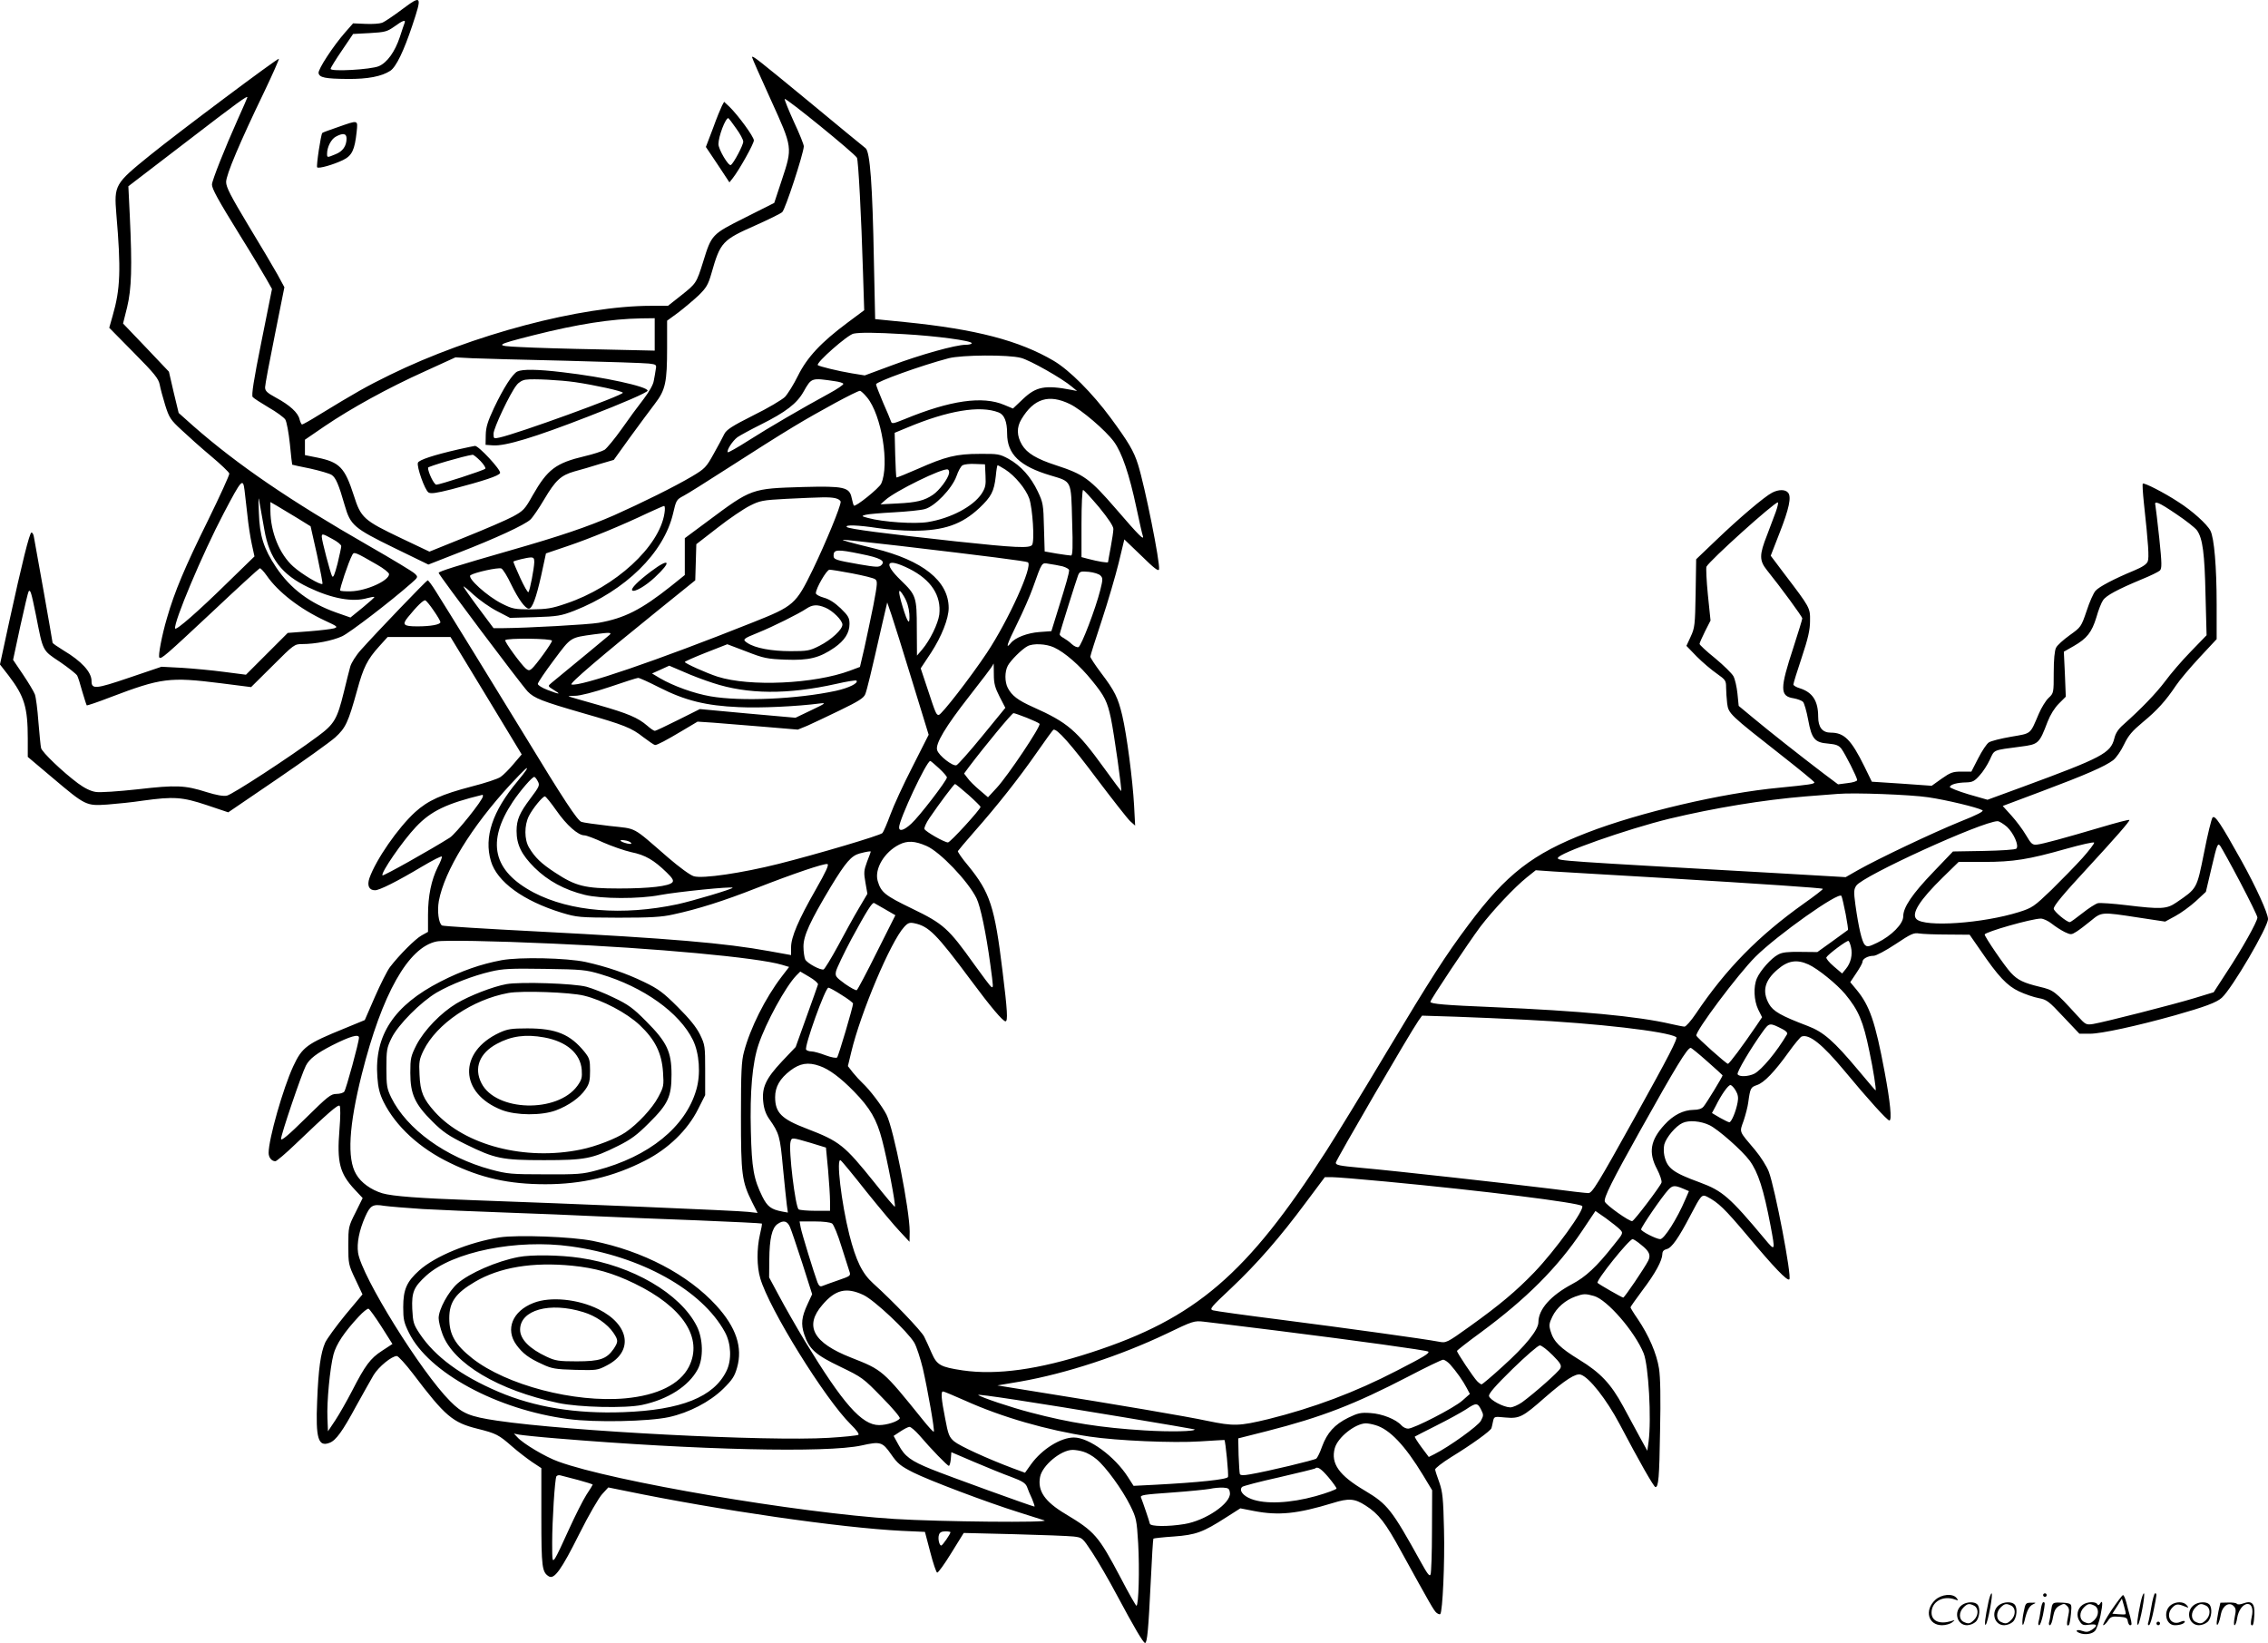 <?xml version="1.0" encoding="UTF-8"?>
<svg xmlns="http://www.w3.org/2000/svg" version="1.0" viewBox="0 0 1280.672 927.678" preserveAspectRatio="xMidYMid meet">
  <g transform="translate(-0.312,927.678) scale(0.1,-0.1)" fill="#000000" stroke="none">
    <path d="M2275 9225 c-49 -37 -101 -72 -115 -77 -14 -5 -56 -8 -94 -6 l-69 3 -44 -50 c-67 -76 -155 -210 -151 -231 5 -25 36 -32 164 -33 113 -1 192 14 241 46 33 22 76 111 124 255 57 170 54 175 -56 93z m13 -77 c-3 -7 -15 -43 -27 -80 -28 -84 -72 -145 -119 -165 -45 -19 -272 -32 -272 -15 0 6 29 53 64 104 l63 93 94 5 c86 5 98 8 139 37 48 35 65 40 58 21z M4250 8953 c0 -4 47 -111 105 -238 125 -275 124 -269 62 -457 l-42 -127 -165 -83 c-188 -94 -189 -96 -236 -248 -38 -122 -40 -124 -123 -190 l-76 -60 -95 0 c-398 0 -1011 -163 -1475 -390 -131 -64 -196 -101 -404 -228 -46 -29 -88 -52 -92 -52 -4 0 -10 13 -14 28 -8 38 -55 81 -133 123 -51 28 -62 38 -62 59 0 14 25 147 55 295 l54 270 -39 72 c-22 39 -96 165 -165 278 -99 165 -125 215 -125 244 0 41 77 223 215 509 48 100 85 185 83 187 -5 6 -574 -420 -728 -545 -199 -161 -203 -168 -190 -331 27 -314 23 -425 -21 -576 l-19 -67 139 -141 c118 -119 139 -146 146 -180 4 -22 18 -74 31 -116 22 -70 30 -83 92 -140 37 -35 112 -102 167 -148 55 -46 101 -90 103 -98 2 -7 -53 -127 -121 -266 -129 -261 -188 -400 -231 -550 -29 -98 -51 -215 -43 -223 10 -11 35 11 297 256 143 135 265 246 270 248 4 2 22 -17 39 -41 64 -93 188 -189 330 -255 69 -32 74 -35 51 -43 -14 -4 -78 -12 -143 -17 l-119 -9 -118 -118 -118 -118 -124 16 c-67 9 -175 19 -238 23 l-115 6 -183 -62 c-191 -65 -212 -66 -212 -18 0 50 -57 112 -158 172 -34 21 -62 40 -62 44 0 7 -96 550 -106 600 -2 12 -8 22 -13 22 -11 0 -54 -175 -125 -500 l-53 -245 49 -63 c89 -117 108 -179 108 -357 l0 -102 141 -119 c186 -157 189 -158 309 -150 52 4 142 13 200 22 174 24 222 21 360 -25 l122 -41 276 188 c151 103 299 209 328 235 59 54 73 83 124 267 35 128 57 173 125 248 l47 52 177 0 178 0 201 -331 201 -332 -46 -54 c-25 -30 -58 -63 -73 -73 -15 -11 -88 -35 -163 -54 -172 -45 -247 -79 -320 -145 -97 -89 -221 -268 -258 -373 -14 -42 -2 -68 32 -68 25 0 125 50 264 133 61 36 111 62 113 57 2 -5 -8 -31 -23 -59 -36 -73 -55 -162 -55 -271 l0 -95 -36 -20 c-35 -19 -126 -110 -179 -179 -15 -20 -53 -95 -85 -168 l-57 -131 -114 -47 c-214 -87 -239 -105 -290 -214 -57 -123 -139 -410 -139 -489 0 -26 17 -47 38 -47 7 0 59 44 115 98 182 174 239 224 248 215 5 -5 5 -62 -1 -134 -15 -186 1 -248 87 -340 l44 -47 -40 -81 c-40 -79 -41 -83 -41 -187 0 -103 1 -109 40 -191 l40 -85 -97 -116 c-53 -65 -104 -135 -114 -157 -25 -58 -38 -147 -45 -330 -9 -210 6 -260 70 -235 36 13 74 66 150 207 39 70 83 149 99 176 29 47 102 107 131 107 8 0 50 -46 92 -101 181 -239 223 -275 365 -310 104 -26 119 -34 193 -99 33 -29 84 -68 113 -88 l53 -35 0 -276 c0 -285 4 -311 42 -335 31 -19 71 37 172 239 53 106 111 206 130 226 l34 37 94 -19 c532 -110 1219 -209 1562 -226 l132 -6 30 -114 c16 -63 34 -115 39 -116 6 -1 42 49 80 111 l70 113 285 -7 c157 -4 308 -10 335 -13 50 -6 50 -6 106 -91 31 -47 94 -155 139 -240 99 -185 149 -270 159 -270 12 0 19 76 32 345 6 132 13 242 15 244 2 2 54 8 115 12 125 9 165 24 296 108 l80 51 77 -15 c140 -27 245 -16 445 45 90 28 123 26 185 -14 74 -47 112 -96 201 -259 166 -301 185 -335 200 -347 9 -7 18 -10 21 -7 13 13 26 291 21 477 -4 176 -8 213 -26 265 -12 33 -23 66 -24 74 -1 7 39 38 90 70 116 71 223 148 228 164 2 6 6 24 9 39 6 27 7 27 69 21 80 -7 97 1 224 113 115 100 174 138 202 129 48 -15 146 -140 220 -280 110 -209 193 -355 202 -355 17 0 22 52 26 315 4 186 2 305 -6 355 -13 83 -57 186 -120 279 -23 33 -41 63 -41 66 0 3 31 47 69 98 72 95 110 166 111 203 0 15 8 24 25 28 28 7 66 61 134 191 59 113 64 119 93 105 64 -33 100 -68 228 -220 150 -179 225 -258 237 -247 15 15 -81 516 -116 608 -12 31 -46 85 -78 123 -93 110 -88 97 -64 165 11 33 23 79 26 103 11 81 14 86 49 98 40 13 99 74 180 187 32 45 65 84 72 87 43 16 117 -43 241 -192 135 -163 243 -282 255 -282 15 0 5 105 -27 275 -53 283 -84 373 -159 464 l-35 42 34 51 c19 28 35 56 35 64 0 17 31 34 63 34 14 0 68 29 124 66 87 58 102 65 133 60 19 -3 91 -6 160 -6 l125 -1 59 -85 c103 -151 152 -203 220 -235 34 -16 84 -33 111 -38 45 -8 57 -17 139 -105 l91 -96 60 0 c63 0 262 43 480 104 169 48 234 72 264 99 59 54 261 399 261 445 -1 34 -68 181 -149 327 -120 215 -150 260 -164 246 -6 -6 -28 -95 -48 -198 -42 -208 -38 -201 -158 -283 -53 -36 -85 -38 -282 -14 -75 9 -147 14 -160 11 -14 -4 -53 -29 -88 -57 -34 -27 -66 -50 -70 -50 -18 0 -91 61 -91 76 0 17 54 82 192 231 154 167 240 265 235 270 -3 3 -75 -16 -159 -41 -217 -64 -328 -94 -362 -98 -26 -3 -33 3 -63 54 -18 31 -55 80 -82 110 l-49 54 221 83 c248 93 355 140 402 175 18 14 45 53 62 89 25 52 46 76 107 127 80 66 128 119 187 207 20 30 80 101 133 158 l96 103 0 197 c0 212 -14 374 -35 415 -19 37 -103 113 -182 163 -81 53 -193 110 -200 103 -3 -2 0 -51 6 -108 26 -238 30 -309 22 -331 -6 -16 -30 -32 -78 -52 -111 -46 -197 -91 -217 -114 -11 -12 -34 -63 -50 -113 -31 -91 -32 -92 -96 -138 -36 -26 -71 -57 -77 -71 -8 -15 -13 -68 -13 -140 0 -114 0 -116 -29 -143 -16 -15 -41 -56 -55 -89 -51 -119 -40 -110 -156 -130 -58 -10 -114 -24 -126 -32 -12 -7 -39 -48 -60 -89 l-39 -76 -56 0 c-49 0 -62 -5 -112 -40 l-56 -40 -169 12 -169 11 -42 86 c-75 152 -114 191 -190 191 -47 0 -71 30 -71 90 0 88 -31 137 -102 160 -21 6 -38 16 -38 22 0 6 21 75 47 152 36 108 47 156 47 207 1 74 1 74 -146 267 l-76 101 49 126 c55 140 69 206 49 230 -16 19 -53 19 -90 0 -43 -22 -189 -146 -317 -269 l-112 -107 -3 -192 c-3 -179 -5 -196 -28 -245 l-24 -52 59 -61 c33 -33 84 -76 113 -96 48 -34 52 -39 52 -77 0 -23 3 -63 6 -91 8 -58 11 -61 313 -298 97 -76 177 -142 179 -147 4 -10 -28 -14 -198 -31 -322 -30 -791 -140 -1085 -254 -308 -119 -456 -234 -669 -519 -131 -175 -212 -302 -466 -725 -130 -218 -282 -466 -337 -552 -448 -698 -738 -947 -1329 -1139 -294 -96 -532 -129 -725 -101 -126 19 -145 30 -175 98 -14 32 -32 73 -42 92 -16 33 -178 202 -288 301 -62 56 -97 127 -135 276 -45 180 -75 435 -49 419 6 -3 71 -82 145 -176 75 -93 160 -195 190 -226 l54 -58 1 57 c0 123 -90 579 -131 661 -25 49 -95 141 -134 177 -15 14 -40 41 -56 61 l-28 36 19 79 c53 223 223 625 299 707 21 23 31 26 56 21 83 -17 125 -59 322 -324 109 -147 179 -230 194 -230 14 0 11 60 -17 285 -44 362 -70 442 -194 594 -34 40 -59 77 -58 82 2 4 44 54 94 111 128 145 252 302 352 446 47 68 89 125 93 128 18 11 101 -83 249 -281 87 -115 170 -221 185 -235 l28 -25 -6 115 c-8 143 -41 398 -67 508 -24 100 -42 137 -120 240 -33 44 -60 85 -60 91 0 6 29 98 64 203 35 106 78 253 96 326 l32 133 97 -93 c71 -70 96 -89 99 -76 7 36 -80 470 -119 593 -24 76 -54 126 -154 262 -105 142 -232 269 -321 322 -195 115 -441 179 -839 219 l-170 17 -7 325 c-8 437 -22 620 -47 640 -11 8 -153 125 -316 260 -300 247 -325 267 -325 253z m-2850 -226 c0 -2 -25 -59 -56 -128 -69 -154 -144 -342 -144 -364 0 -24 32 -83 160 -290 65 -104 131 -215 148 -245 l31 -55 -60 -299 c-43 -213 -57 -302 -49 -311 6 -7 46 -33 90 -59 44 -25 86 -56 94 -68 8 -13 19 -73 26 -138 6 -63 12 -115 13 -117 1 -1 47 -11 102 -22 54 -12 109 -28 121 -36 23 -15 40 -54 74 -173 32 -111 52 -128 277 -238 l195 -95 171 67 c209 81 373 157 405 187 13 12 48 63 78 114 64 108 94 136 171 158 32 8 95 27 140 41 l82 24 92 128 c51 70 114 155 140 189 60 78 69 121 69 317 l0 152 63 46 c34 26 85 69 114 96 44 43 55 61 73 124 51 179 61 189 253 274 71 32 137 64 147 73 17 14 119 326 122 371 1 8 -24 71 -56 139 -31 68 -54 126 -52 129 8 7 393 -306 408 -332 8 -14 25 -338 34 -641 l7 -220 -94 -70 c-149 -111 -228 -195 -280 -300 -24 -49 -58 -103 -74 -120 -17 -16 -97 -64 -179 -104 -119 -60 -150 -80 -163 -105 -8 -17 -35 -68 -60 -112 -42 -76 -50 -84 -122 -127 -98 -58 -282 -149 -441 -220 -149 -65 -302 -117 -585 -198 -303 -87 -405 -119 -405 -127 0 -11 466 -631 503 -670 37 -38 80 -55 312 -122 234 -67 274 -83 341 -136 32 -24 61 -44 66 -44 13 0 62 26 156 82 l84 50 91 -6 c51 -4 178 -14 284 -23 l191 -16 54 22 c29 13 112 52 184 87 105 51 134 69 143 91 10 26 31 111 96 398 l28 120 24 -70 c13 -38 66 -207 117 -374 l93 -303 -92 -182 c-51 -99 -107 -221 -125 -271 -18 -49 -38 -95 -44 -102 -13 -14 -368 -119 -586 -174 -207 -52 -430 -85 -479 -70 -21 6 -82 51 -146 106 -208 180 -171 160 -330 178 -78 9 -149 19 -159 23 -23 9 -98 122 -321 489 -183 299 -419 683 -501 813 -21 34 -42 62 -46 62 -6 0 -284 -289 -376 -392 -29 -32 -55 -74 -61 -95 -6 -21 -22 -85 -36 -143 -38 -155 -54 -182 -149 -252 -152 -113 -481 -328 -512 -334 -20 -4 -59 3 -114 20 -122 39 -172 41 -389 16 -110 -12 -213 -19 -237 -15 -28 4 -63 21 -101 49 -87 65 -202 175 -208 199 -3 12 -9 79 -15 148 -5 70 -14 139 -20 155 -6 16 -36 66 -67 112 l-56 83 41 191 c23 105 44 193 47 196 10 11 15 -7 41 -134 41 -208 35 -198 136 -265 48 -33 91 -67 97 -77 5 -9 18 -50 29 -91 12 -40 23 -75 25 -77 2 -2 62 18 134 46 287 109 334 115 621 79 l173 -22 122 121 c120 120 123 122 167 122 73 0 171 19 225 44 43 20 272 195 390 299 40 35 40 36 20 55 -11 11 -127 81 -258 156 -448 257 -741 457 -992 677 l-83 74 -28 116 -27 117 -129 136 -130 136 23 92 c25 104 29 225 15 518 l-8 165 329 252 c294 226 343 261 343 250z m2300 -1338 l0 -92 -312 7 c-172 3 -371 9 -443 13 -154 7 -150 11 71 67 250 63 437 92 607 95 l77 1 0 -91z m1409 1 c179 -10 381 -37 381 -51 0 -5 -15 -9 -34 -9 -56 0 -257 -56 -419 -117 l-151 -56 -74 12 c-78 13 -183 39 -191 46 -12 13 169 172 202 178 38 7 117 7 286 -3z m659 -134 c51 -13 233 -116 288 -163 l29 -24 -30 6 c-151 29 -201 19 -275 -51 l-57 -54 -48 20 c-123 53 -307 26 -564 -80 -65 -26 -72 -28 -77 -12 -3 9 -23 58 -45 107 -21 50 -39 95 -39 102 0 14 254 106 410 147 74 19 337 21 408 2z m-2573 -16 c237 -6 449 -13 473 -16 41 -5 43 -7 38 -32 -2 -15 -7 -44 -11 -64 -3 -23 -26 -63 -58 -105 -29 -37 -85 -113 -124 -169 -39 -55 -83 -108 -96 -117 -13 -8 -64 -25 -112 -36 -164 -39 -210 -74 -294 -221 -44 -79 -53 -88 -112 -120 -35 -19 -156 -71 -268 -116 l-203 -82 -160 76 c-212 101 -227 115 -267 241 -51 158 -80 188 -206 214 l-70 14 0 43 0 44 111 76 c149 101 357 216 566 310 l173 79 95 -5 c52 -2 289 -9 525 -14z m1525 -116 c22 -3 42 -9 45 -14 3 -5 -34 -30 -82 -56 -149 -81 -338 -191 -454 -265 -61 -39 -113 -68 -116 -66 -9 10 27 65 54 85 16 11 75 43 133 72 140 70 203 118 241 186 45 79 43 78 179 58z m179 -91 c82 -99 128 -380 80 -487 -12 -26 -145 -133 -154 -124 -3 2 -8 22 -13 44 -12 60 -44 67 -272 61 -295 -9 -291 -7 -542 -194 l-128 -95 0 -104 0 -104 -77 -62 c-170 -135 -264 -182 -410 -208 -58 -10 -402 -29 -536 -30 l-57 0 -85 114 c-47 63 -85 118 -85 121 0 4 26 -17 58 -47 32 -29 91 -71 132 -92 l73 -38 141 4 c128 4 148 8 221 36 290 114 507 327 559 550 17 74 19 78 59 99 18 9 133 81 257 161 124 80 288 184 365 230 142 86 357 202 374 202 5 0 23 -16 40 -37z m1146 -38 c64 -31 201 -148 248 -212 45 -61 87 -184 127 -373 17 -80 33 -151 36 -158 10 -31 -22 1 -151 151 -149 172 -181 195 -340 247 -108 35 -163 68 -191 115 -30 51 -31 99 -3 145 70 117 155 143 274 85z m-403 -47 c32 -12 48 -52 48 -119 0 -117 71 -185 246 -237 120 -36 115 -25 121 -255 5 -150 3 -197 -6 -197 -7 0 -43 5 -81 11 l-68 12 -4 136 c-3 128 -5 140 -35 203 -39 82 -95 145 -165 184 -50 27 -60 29 -163 28 -132 0 -192 -15 -350 -85 -64 -28 -118 -50 -120 -48 -2 2 -5 60 -7 128 l-3 124 70 29 c231 97 412 127 517 86z m-74 -357 c3 -54 -1 -69 -22 -102 -48 -72 -174 -139 -304 -160 -74 -12 -254 0 -337 23 -38 10 -39 11 -14 18 14 4 86 10 160 14 73 4 152 12 173 18 57 14 155 116 180 186 10 29 25 57 35 62 9 5 41 9 71 7 l55 -2 3 -64z m111 35 c55 -35 117 -110 136 -164 19 -56 31 -240 16 -262 -13 -20 -95 -16 -431 20 -401 44 -604 70 -615 81 -14 14 65 11 175 -6 52 -8 142 -15 200 -15 172 0 274 35 374 129 67 64 82 92 92 179 3 34 8 62 10 62 3 0 22 -11 43 -24z m-317 -22 c-5 -30 -55 -97 -91 -121 -48 -33 -94 -44 -201 -49 l-95 -5 27 24 c54 50 325 183 353 173 6 -2 9 -12 7 -22z m-3978 -96 c3 -24 10 -86 16 -139 5 -53 17 -128 25 -165 l15 -69 -148 -144 c-170 -167 -295 -276 -300 -263 -10 32 154 422 275 652 101 192 108 199 117 128z m4825 -95 c53 -65 81 -107 81 -123 0 -14 -7 -60 -15 -103 -8 -43 -15 -81 -15 -84 0 -6 -55 3 -112 18 l-38 10 0 189 c0 105 4 190 9 190 5 0 45 -44 90 -97z m-4713 -128 c28 -162 98 -253 249 -325 132 -63 249 -85 334 -60 19 5 36 8 38 6 2 -2 -28 -29 -66 -60 l-69 -56 -80 28 c-150 53 -259 135 -340 256 -70 105 -93 178 -97 306 -4 98 -3 101 6 45 6 -33 17 -96 25 -140z m3223 179 c18 -4 31 -13 31 -21 0 -27 -83 -228 -156 -380 -97 -199 -107 -208 -341 -301 -539 -215 -978 -365 -1023 -350 -14 4 160 153 492 421 l207 167 3 102 3 102 120 93 c66 52 148 107 182 124 57 29 73 32 205 39 207 10 242 11 277 4z m-3038 -112 l76 -47 36 -160 c19 -88 33 -162 31 -165 -10 -9 -116 54 -165 98 -78 70 -128 194 -129 315 l0 49 38 -22 c20 -12 71 -43 113 -68z m8350 36 c-11 -29 -33 -89 -50 -133 -44 -111 -44 -143 -1 -197 79 -98 200 -263 200 -273 0 -6 -23 -80 -50 -164 -77 -234 -77 -275 1 -287 22 -4 46 -13 53 -20 7 -7 20 -52 29 -100 20 -110 37 -130 114 -136 44 -4 59 -10 74 -29 22 -30 89 -162 89 -177 0 -6 -24 -14 -54 -17 l-54 -7 -84 63 c-130 99 -305 237 -395 312 l-82 68 -7 70 c-4 38 -14 82 -23 98 -9 16 -55 61 -103 101 -49 39 -88 76 -88 81 0 5 14 37 31 71 l31 61 -15 146 c-8 80 -11 151 -8 158 19 36 382 363 403 363 4 0 -1 -24 -11 -52z m2261 -14 c54 -36 106 -77 117 -92 32 -46 43 -129 48 -365 l6 -227 -90 -93 c-49 -50 -114 -126 -144 -167 -52 -69 -135 -155 -235 -244 -29 -25 -45 -49 -52 -79 -21 -83 -69 -108 -517 -273 l-199 -73 -108 31 c-60 18 -107 37 -105 42 5 14 42 24 93 25 35 1 47 7 75 39 19 20 45 61 58 89 27 58 14 53 174 74 101 13 105 16 152 140 16 41 40 79 64 103 l39 39 -5 127 -6 127 56 32 c75 43 102 78 128 163 11 40 28 82 37 95 17 27 83 62 217 118 50 20 96 43 104 50 12 12 12 37 -3 182 -10 92 -20 176 -22 186 -9 30 18 19 118 -49z m-8537 4 c-29 -188 -277 -416 -555 -509 -81 -28 -109 -32 -196 -33 -94 0 -106 2 -166 32 -83 41 -200 147 -178 161 24 16 156 45 174 38 9 -4 34 -44 56 -91 40 -82 79 -136 99 -136 20 0 42 62 70 187 l27 125 124 42 c124 42 302 115 455 188 44 20 84 38 88 38 5 0 6 -19 2 -42z m-1874 -145 c27 -14 49 -32 49 -40 0 -8 -10 -52 -21 -99 -17 -64 -24 -82 -31 -70 -10 19 -58 201 -58 222 0 19 5 18 61 -13z m3199 -38 c493 -58 713 -86 727 -93 31 -18 -109 -327 -231 -511 -94 -141 -257 -351 -272 -351 -14 0 -17 6 -64 149 l-38 114 59 89 c59 91 99 192 99 252 0 152 -146 269 -420 336 -151 37 -188 48 -175 49 5 1 147 -15 315 -34z m-217 -46 c111 -22 142 -39 117 -63 -13 -13 -29 -12 -123 4 -136 24 -147 27 -147 50 0 35 22 36 153 9z m-2730 -61 c37 -21 67 -45 67 -53 0 -37 -129 -95 -216 -97 -30 -1 -57 1 -60 4 -5 6 46 160 68 201 10 20 16 17 141 -55z m887 15 c-1 -37 -25 -161 -33 -170 -4 -3 -25 34 -47 82 -22 48 -39 89 -38 91 6 5 74 22 96 23 18 1 22 -4 22 -26z m2118 -38 c123 -62 181 -151 169 -258 -7 -52 -52 -145 -97 -198 l-29 -34 -1 153 c0 178 -4 189 -90 272 -103 100 -81 129 48 65z m865 14 c20 -6 37 -15 37 -22 0 -17 -16 -74 -61 -218 l-39 -126 -68 -5 c-67 -5 -136 -31 -161 -62 -32 -39 -22 -7 35 108 34 69 74 160 89 203 54 151 49 143 92 136 21 -3 55 -9 76 -14z m-1187 -40 c62 -12 120 -26 129 -33 14 -10 13 -24 -10 -146 -15 -74 -38 -183 -51 -242 l-25 -107 -56 -21 c-201 -75 -566 -92 -748 -34 -62 20 -185 75 -185 83 0 3 54 27 120 53 l120 47 108 -41 c97 -38 117 -42 222 -46 131 -5 191 10 275 68 57 40 85 83 85 134 0 34 -7 46 -50 88 -34 32 -65 52 -95 60 -25 7 -45 18 -45 25 0 28 61 133 77 133 9 0 67 -9 129 -21z m1401 -12 c14 -14 14 -22 -1 -82 -26 -104 -107 -316 -123 -322 -8 -3 -25 5 -38 17 -13 13 -35 28 -47 35 -13 6 -22 16 -21 21 2 15 94 307 104 333 9 21 14 23 60 19 28 -3 58 -12 66 -21z m-1079 -217 c4 -69 -9 -54 -38 41 -28 93 -26 114 7 59 18 -30 28 -63 31 -100z m-2686 19 c21 -30 38 -59 38 -65 0 -14 -55 -24 -130 -24 -78 0 -88 9 -54 51 51 63 88 99 99 96 5 -2 27 -28 47 -58z m2211 17 c42 -17 97 -72 97 -96 0 -28 -63 -86 -130 -120 -55 -28 -68 -30 -163 -30 -107 0 -199 17 -243 46 -30 20 -28 23 61 59 84 34 228 106 270 134 35 24 63 26 108 7z m-1219 -155 c-7 -6 -193 -161 -329 -272 -19 -16 -19 -17 15 -38 44 -26 35 -27 -35 0 -30 11 -55 27 -55 34 0 8 41 68 91 135 98 131 90 126 227 145 89 12 103 11 86 -4z m-324 -32 c0 -13 -92 -140 -115 -159 -12 -10 -18 -10 -32 1 -28 24 -122 153 -117 161 8 13 264 10 264 -3z m2835 -38 c61 -28 146 -102 215 -188 71 -87 86 -118 106 -212 18 -86 64 -411 58 -411 -1 0 -44 57 -95 128 -157 217 -207 259 -404 347 -85 38 -118 64 -141 107 -18 35 -18 92 0 126 16 30 79 93 111 110 31 17 105 14 150 -7z m-340 -153 c0 -51 7 -75 33 -126 l32 -62 -130 -159 c-71 -87 -137 -161 -146 -165 -20 -8 -100 54 -109 85 -12 35 48 134 181 304 69 88 128 166 131 173 3 6 6 12 7 12 0 0 1 -28 1 -62z m-1585 -48 c195 -64 420 -66 694 -5 60 14 112 22 115 19 14 -14 -43 -42 -116 -58 -219 -47 -536 -61 -708 -31 -93 16 -209 58 -285 102 l-45 27 49 22 48 22 82 -35 c44 -20 119 -48 166 -63z m-304 -25 c146 -74 263 -103 448 -111 122 -6 332 4 461 21 35 4 28 -1 -50 -38 l-90 -43 -270 24 -270 25 -122 -61 c-68 -34 -127 -62 -132 -62 -6 0 -25 13 -43 29 -52 45 -108 69 -276 117 -86 24 -161 46 -167 48 -5 2 11 4 36 4 27 0 106 20 195 50 82 28 154 51 160 51 7 1 61 -24 120 -54z m2075 -171 c35 -14 68 -29 72 -34 11 -10 -178 -293 -242 -362 l-49 -53 -48 41 c-26 22 -57 52 -67 67 l-20 26 28 38 c90 119 242 303 251 303 6 0 39 -12 75 -26z m-496 -285 c25 -23 45 -46 45 -52 0 -17 -158 -223 -201 -261 -41 -38 -69 -46 -69 -21 0 44 155 375 176 375 3 0 25 -19 49 -41z m-2331 -11 c-4 -7 -26 -35 -49 -63 -141 -169 -190 -315 -150 -450 34 -117 182 -225 400 -292 87 -26 98 -27 320 -28 183 0 246 4 308 18 140 30 288 77 471 149 215 84 382 140 401 136 11 -2 -8 -43 -65 -143 -99 -173 -140 -270 -140 -327 l0 -44 -122 22 c-252 46 -561 72 -1306 111 -293 15 -537 30 -543 34 -19 12 -28 81 -18 138 32 171 184 419 404 658 81 87 106 110 89 81z m66 -63 c12 -22 9 -29 -42 -97 -61 -81 -78 -120 -78 -183 0 -78 28 -134 101 -207 76 -75 170 -126 284 -154 93 -23 308 -24 425 -1 96 18 410 50 410 41 0 -7 -224 -74 -311 -93 -310 -66 -605 -42 -812 66 -231 122 -269 286 -118 513 43 64 109 140 121 140 4 0 13 -11 20 -25z m2431 -76 c38 -34 69 -65 69 -68 0 -14 -171 -201 -184 -201 -20 0 -127 61 -133 76 -2 7 10 35 28 61 58 85 139 193 145 193 3 0 37 -28 75 -61z m5420 -14 c103 -15 277 -57 306 -73 10 -6 -28 -26 -129 -66 -152 -62 -456 -206 -573 -272 l-70 -40 -395 23 c-1224 69 -1230 69 -1230 85 0 26 389 163 630 222 255 61 527 106 770 126 74 6 155 12 180 14 92 8 411 -4 511 -19z m-8161 6 c0 -22 -153 -212 -187 -234 -106 -67 -375 -218 -380 -213 -12 12 114 195 189 274 85 90 174 132 376 181 1 1 2 -3 2 -8z m415 -81 c57 -82 122 -140 158 -140 11 0 59 -18 106 -40 48 -21 119 -46 159 -55 79 -16 127 -44 200 -115 33 -32 40 -45 32 -55 -18 -22 -129 -35 -301 -35 -194 0 -245 13 -362 90 -78 51 -113 85 -146 140 -28 46 -28 127 -1 180 22 43 77 110 90 110 5 0 34 -36 65 -80z m8191 -92 c38 -36 69 -106 53 -123 -6 -6 -86 -11 -184 -13 l-174 -3 -111 -116 c-119 -124 -170 -199 -170 -251 0 -42 -66 -109 -146 -148 -50 -24 -57 -25 -71 -12 -16 17 -35 97 -53 226 -10 73 -9 87 5 108 36 55 711 363 798 364 9 0 33 -15 53 -32z m-7769 -91 c4 -6 -4 -7 -23 -3 -41 10 -51 24 -14 18 17 -2 33 -9 37 -15z m1668 -17 c75 -32 234 -198 282 -295 22 -44 54 -195 78 -373 18 -133 18 -135 5 -127 -5 3 -49 61 -97 128 -144 202 -173 228 -349 313 -155 75 -176 92 -195 157 -19 68 38 163 122 205 46 23 88 21 154 -8z m6527 -68 c-38 -42 -117 -123 -174 -179 -100 -96 -109 -102 -184 -126 -204 -64 -532 -87 -579 -40 -31 30 17 107 149 236 l89 87 142 0 c168 0 253 14 465 74 85 24 157 40 158 35 2 -5 -28 -44 -66 -87z m891 -137 c53 -101 97 -190 97 -199 0 -22 -88 -180 -175 -311 l-72 -111 -105 -32 c-117 -36 -510 -136 -575 -147 -40 -6 -43 -5 -90 47 -128 140 -133 144 -213 163 -91 22 -124 38 -162 79 -34 36 -148 203 -148 216 0 14 266 90 317 90 14 0 42 -13 62 -29 20 -16 53 -37 73 -47 35 -16 37 -16 66 2 16 10 53 38 82 62 61 50 59 50 267 18 l152 -23 57 31 c32 17 84 55 116 84 l57 53 33 140 c31 132 34 138 49 118 8 -12 59 -103 112 -204z m-7733 173 c0 -2 -9 -27 -21 -57 -18 -49 -19 -62 -9 -118 l11 -63 -49 -83 c-27 -45 -79 -140 -117 -211 -38 -70 -75 -130 -81 -133 -17 -6 -92 34 -104 56 -5 11 -10 44 -10 73 0 62 37 142 155 339 84 138 115 174 163 187 38 10 62 14 62 10z m4465 -148 c584 -35 905 -57 911 -62 2 -3 -46 -40 -107 -83 -257 -183 -439 -368 -610 -622 -27 -40 -56 -73 -64 -73 -7 0 -42 7 -77 15 -189 44 -516 74 -1003 95 -267 11 -355 18 -355 30 0 12 215 334 282 424 72 94 192 222 263 279 l50 40 100 -7 c55 -3 330 -20 610 -36z m1040 -204 c9 -48 15 -89 13 -90 -2 -2 -41 -30 -88 -64 l-85 -61 -95 1 c-71 1 -103 -2 -126 -15 -39 -20 -101 -90 -120 -134 -21 -48 -17 -125 7 -176 l22 -44 -33 -49 c-77 -113 -152 -214 -160 -214 -9 0 -174 147 -178 159 -8 23 236 348 333 445 125 124 472 370 486 344 4 -7 14 -53 24 -102z m-5423 26 l57 -33 -105 -209 c-57 -115 -108 -211 -113 -214 -5 -3 -34 13 -66 35 -53 39 -57 44 -51 72 4 17 43 99 87 182 86 158 117 208 128 203 3 -2 32 -18 63 -36z m-1882 -193 c578 -25 1163 -79 1299 -120 l40 -12 -43 -56 c-91 -119 -177 -290 -212 -424 -14 -51 -17 -115 -17 -362 0 -331 5 -369 63 -486 l31 -61 -53 6 c-54 7 -1017 47 -1553 66 -306 11 -454 22 -513 39 -63 19 -121 60 -148 108 -52 87 -41 273 32 564 114 454 263 718 423 750 41 8 319 3 651 -12z m7335 -20 c10 -43 -1 -89 -28 -122 l-22 -27 -48 41 c-26 22 -44 45 -41 50 11 19 118 98 125 93 4 -2 10 -18 14 -35z m-240 -98 c53 -24 160 -111 207 -167 76 -92 102 -153 137 -324 22 -102 40 -220 35 -220 -2 0 -45 51 -97 113 -139 166 -197 217 -287 251 -150 57 -194 82 -218 124 -40 72 -25 132 49 195 58 50 108 58 174 28z m-5593 -113 c-2 -7 -31 -89 -65 -183 l-61 -170 -77 -81 c-92 -98 -115 -148 -106 -230 4 -39 15 -69 34 -96 56 -80 61 -97 77 -273 9 -93 19 -189 22 -212 l6 -43 -33 6 c-62 12 -83 28 -111 84 -49 99 -60 160 -65 367 -6 226 8 386 43 491 42 125 152 326 213 390 l23 23 51 -30 c29 -17 51 -36 49 -43z m133 -59 c36 -22 65 -44 65 -49 0 -18 -82 -296 -90 -304 -5 -5 -32 0 -65 12 -31 12 -67 22 -80 22 -13 0 -27 5 -30 10 -11 18 108 350 126 350 5 0 39 -18 74 -41z m3860 -140 c405 -20 801 -66 853 -98 11 -6 -43 -110 -229 -445 -215 -387 -245 -436 -267 -436 -13 0 -110 11 -215 25 -226 28 -871 100 -1072 118 -119 11 -140 15 -139 29 1 15 420 735 467 802 l20 28 191 -6 c105 -4 281 -11 391 -17z m1455 -54 c19 -10 28 -20 24 -28 -58 -99 -143 -201 -185 -223 -33 -16 -85 -19 -94 -3 -7 10 73 145 142 241 37 51 39 51 113 13z m-8040 -47 c1 -23 -73 -293 -83 -305 -5 -7 -25 -13 -44 -13 -32 0 -49 -14 -174 -137 -96 -95 -139 -131 -139 -117 0 25 115 364 140 413 20 39 60 70 150 116 99 50 150 65 150 43z m7613 -134 c48 -42 87 -78 87 -79 0 -8 -94 -162 -108 -177 -10 -12 -30 -18 -56 -18 -58 -1 -114 -29 -164 -84 -80 -87 -92 -157 -42 -251 17 -33 28 -66 25 -76 -7 -21 -152 -213 -165 -217 -14 -5 -149 91 -155 110 -7 21 42 119 198 398 204 365 268 470 287 470 4 0 46 -34 93 -76z m-5012 -26 c53 -18 118 -66 194 -144 91 -93 129 -158 159 -274 28 -104 79 -371 72 -377 -2 -2 -53 58 -114 135 -172 214 -197 234 -384 306 -142 54 -178 90 -178 178 0 58 27 105 86 150 54 41 100 49 165 26z m5173 -139 c13 -22 16 -40 11 -66 -9 -51 -35 -113 -47 -113 -5 0 -29 12 -54 26 l-44 26 22 41 c32 65 70 117 82 117 7 0 20 -14 30 -31z m-149 -195 c49 -23 186 -144 228 -201 48 -66 79 -162 118 -368 27 -144 27 -146 -33 -74 -198 237 -239 272 -366 319 -153 56 -185 80 -201 152 -4 18 -4 47 0 63 11 40 65 104 103 121 36 17 102 11 151 -12z m-5076 -100 l88 -27 12 -126 c6 -69 11 -150 11 -178 l0 -53 -82 0 c-46 0 -89 4 -95 8 -19 12 -58 337 -46 382 7 25 6 25 112 -6z m3251 -219 c542 -51 1088 -119 1107 -138 17 -17 -152 -251 -270 -374 -102 -106 -196 -185 -365 -306 -131 -94 -133 -94 -175 -86 -77 15 -526 77 -892 124 -198 25 -370 49 -383 53 -21 7 -11 18 103 125 147 139 275 286 422 484 l107 143 40 0 c23 0 160 -11 306 -25z m1675 -39 l35 -15 -20 -46 c-47 -111 -120 -225 -142 -225 -22 0 -108 44 -108 55 0 13 117 184 153 223 24 26 36 27 82 8z m-7115 -116 c91 -5 302 -14 470 -20 168 -6 400 -15 515 -21 116 -5 371 -16 568 -23 197 -8 360 -16 362 -18 2 -2 -3 -30 -11 -63 -18 -79 -18 -179 2 -246 50 -173 366 -682 511 -825 33 -32 49 -55 43 -59 -7 -4 -82 -12 -168 -17 -346 -21 -1469 37 -1872 97 -155 23 -196 40 -265 110 -164 164 -500 705 -520 838 -8 53 6 126 40 203 29 65 43 73 108 62 29 -4 126 -12 217 -18z m6760 -115 c20 -21 20 -21 -36 -90 -95 -121 -158 -179 -234 -219 -120 -64 -190 -142 -190 -215 0 -43 -72 -133 -202 -250 -61 -56 -115 -101 -119 -101 -4 0 -15 8 -25 18 -20 20 -114 161 -114 171 1 3 60 50 133 103 259 191 434 366 574 575 l75 112 59 -41 c33 -24 68 -52 79 -63z m-4686 13 c8 -18 39 -111 70 -206 l55 -173 -25 -54 c-35 -75 -39 -114 -20 -172 28 -85 65 -117 205 -184 122 -59 129 -64 233 -171 60 -60 105 -114 102 -120 -11 -18 -73 -38 -117 -38 -98 0 -204 121 -420 476 -47 78 -111 190 -143 250 l-58 108 1 101 c1 117 15 178 46 200 34 24 56 18 71 -17z m238 20 c9 -7 33 -65 52 -128 20 -63 41 -127 45 -141 9 -26 7 -27 -62 -51 -40 -14 -80 -28 -89 -32 -14 -6 -20 -1 -29 20 -19 51 -89 277 -95 311 l-6 33 84 0 c52 0 90 -5 100 -12z m4568 -120 c46 -36 56 -58 40 -90 -20 -40 -134 -208 -141 -208 -7 0 -136 74 -145 83 -11 11 178 247 198 247 5 0 27 -14 48 -32z m-4392 -283 c61 -28 250 -206 288 -270 13 -23 34 -88 48 -145 28 -122 68 -351 62 -357 -3 -3 -31 28 -63 68 -225 279 -226 280 -404 350 -214 84 -266 178 -162 298 73 86 135 101 231 56z m4126 -6 c74 -21 229 -199 280 -323 28 -68 45 -372 28 -501 l-7 -50 -44 80 c-24 44 -66 121 -93 172 -69 127 -128 189 -247 262 -109 67 -145 102 -162 161 -10 33 -9 44 10 83 24 50 74 93 130 113 45 16 56 17 105 3z m-6847 -173 l62 -98 -58 -38 c-67 -43 -96 -83 -170 -227 -29 -56 -71 -130 -94 -165 l-42 -63 -3 75 c-4 91 14 281 34 358 15 58 61 127 143 215 24 26 49 46 55 44 6 -2 39 -48 73 -101z m5052 -22 c462 -58 852 -112 859 -119 9 -9 -26 -30 -178 -108 -235 -122 -471 -210 -724 -273 -166 -40 -196 -41 -346 -10 -116 25 -517 93 -950 162 l-235 38 130 22 c258 45 567 147 825 270 149 72 157 74 210 68 30 -3 214 -26 409 -50z m1561 -139 c44 -44 52 -58 44 -74 -9 -20 -145 -140 -216 -192 -23 -16 -53 -29 -67 -29 -39 1 -115 42 -120 64 -2 14 34 56 133 153 75 73 144 133 154 133 10 0 42 -25 72 -55z m-579 -52 c36 -40 73 -93 94 -133 l18 -34 -43 -38 c-46 -41 -273 -158 -306 -158 -12 0 -28 8 -37 18 -31 35 -110 66 -175 70 -55 4 -71 0 -127 -27 -76 -38 -118 -84 -147 -163 -11 -32 -26 -62 -32 -67 -11 -9 -274 -72 -374 -89 -38 -7 -55 -6 -58 2 -2 6 -5 54 -7 106 l-2 95 162 41 c310 79 497 152 798 308 99 52 187 94 196 95 8 1 26 -11 40 -26z m-2740 -204 c208 -94 465 -168 705 -204 154 -23 471 -37 624 -27 74 5 136 8 137 8 6 -5 25 -198 20 -209 -5 -14 -166 -31 -413 -44 l-120 -6 -32 50 c-75 117 -220 223 -305 223 -75 0 -180 -66 -241 -150 l-35 -49 -68 25 c-144 54 -301 126 -332 152 -28 24 -34 38 -51 130 -22 111 -25 152 -12 152 5 0 60 -23 123 -51z m899 -95 c217 -36 396 -67 398 -68 11 -12 -141 -15 -282 -6 -245 15 -423 43 -643 101 -112 29 -281 86 -296 99 -9 8 308 -40 823 -126z m2016 44 c15 -30 15 -34 -1 -64 -16 -29 -177 -145 -262 -188 l-32 -16 -42 56 c-22 30 -39 57 -37 59 1 1 57 30 123 63 66 33 140 74 165 90 58 39 66 39 86 0z m-597 -88 c81 -23 168 -115 271 -285 l50 -83 -1 -228 c0 -126 -4 -237 -8 -247 -5 -14 -17 1 -55 70 -164 296 -187 326 -316 403 -146 86 -193 153 -170 239 16 61 114 139 175 141 11 0 35 -4 54 -10z m-2575 -57 c68 -80 159 -173 167 -173 4 0 9 17 11 38 l3 39 131 -56 c73 -31 166 -69 208 -84 61 -23 79 -34 88 -55 5 -15 18 -46 29 -69 10 -24 16 -43 13 -43 -11 0 -494 175 -582 211 -116 47 -150 72 -185 137 l-28 51 38 25 c21 14 44 26 52 26 7 0 32 -21 55 -47z m-2049 -18 c792 -66 1528 -83 1723 -40 107 24 118 20 167 -50 36 -52 53 -66 124 -102 89 -45 417 -169 596 -225 61 -19 126 -40 145 -46 42 -14 -589 -8 -845 8 -545 34 -1593 212 -1899 324 -71 25 -200 102 -231 137 l-20 21 30 -6 c17 -3 111 -13 210 -21z m2975 -75 c19 -5 53 -24 74 -42 53 -43 147 -173 191 -262 34 -69 37 -80 45 -214 8 -144 3 -352 -10 -352 -3 0 -44 71 -89 158 -126 238 -145 260 -313 361 -115 69 -157 129 -142 208 12 65 118 153 184 153 14 0 41 -4 60 -10z m1384 -144 c25 -30 46 -59 46 -64 0 -5 -53 -25 -117 -43 -144 -40 -285 -47 -365 -16 -47 18 -70 49 -51 68 5 5 99 30 208 54 109 25 201 48 204 50 13 13 33 0 75 -49z m-4236 -16 c45 -12 82 -24 82 -26 0 -2 -16 -28 -36 -58 -19 -30 -63 -117 -98 -194 -34 -76 -69 -150 -78 -163 -16 -23 -17 -19 -17 86 0 124 15 361 24 376 4 5 14 8 23 5 10 -3 54 -14 100 -26z m3680 -73 c7 -58 -138 -157 -258 -176 -91 -15 -190 -14 -194 2 -3 15 -41 126 -50 148 -6 14 15 17 171 28 98 7 196 17 218 21 22 5 56 8 75 7 31 -2 35 -6 38 -30z m-1578 -222 c0 -10 -45 -75 -52 -75 -11 0 -20 39 -13 60 4 14 15 20 36 20 16 0 29 -2 29 -5z M2924 7179 c-27 -14 -77 -91 -132 -207 -35 -75 -45 -107 -46 -151 l-1 -56 42 -3 c69 -5 235 45 538 163 194 75 335 136 335 146 0 23 -247 77 -480 104 -142 17 -226 18 -256 4z m326 -60 c110 -16 270 -51 270 -60 0 -15 -591 -230 -697 -253 -32 -7 -33 -6 -33 22 0 31 93 228 130 274 12 16 33 29 53 31 41 6 194 -2 277 -14z M2590 6739 c-139 -32 -221 -59 -227 -75 -8 -22 39 -155 60 -168 13 -8 43 -4 130 18 183 48 268 76 274 92 6 17 -122 155 -142 153 -5 0 -48 -10 -95 -20z m126 -65 c19 -20 32 -40 27 -44 -10 -10 -257 -90 -276 -90 -13 0 -47 70 -47 96 0 7 201 66 252 73 4 1 24 -15 44 -35z M3680 6051 c-76 -57 -116 -98 -107 -108 12 -12 76 25 128 74 98 91 84 113 -21 34z M2835 3855 c-117 -22 -226 -60 -345 -121 -262 -134 -374 -303 -356 -539 4 -60 13 -95 35 -140 69 -138 203 -262 376 -345 174 -85 332 -120 538 -120 206 0 384 42 562 133 132 67 241 173 300 291 l40 79 0 141 c0 135 -1 143 -29 201 -21 42 -58 88 -125 155 -82 82 -110 103 -191 142 -101 49 -209 86 -330 113 -108 23 -372 29 -475 10z m560 -79 c242 -72 445 -217 521 -372 36 -74 45 -192 19 -280 -60 -210 -267 -378 -561 -455 -80 -22 -109 -24 -294 -23 -190 0 -212 2 -305 27 -255 69 -475 228 -563 407 -24 50 -27 66 -27 165 0 101 2 115 29 170 37 76 166 205 256 258 82 47 202 94 305 118 68 16 112 18 305 15 209 -3 231 -5 315 -30z M2863 3720 c-77 -14 -208 -65 -282 -109 -88 -53 -182 -150 -226 -234 -32 -64 -35 -75 -35 -158 0 -120 26 -177 125 -275 58 -58 92 -81 185 -127 168 -83 207 -91 445 -91 232 0 273 8 417 80 75 37 109 63 175 129 109 108 128 149 128 275 0 128 -26 183 -144 301 -72 73 -101 94 -181 132 -52 26 -122 53 -155 62 -71 19 -372 29 -452 15z m437 -65 c107 -26 241 -97 315 -166 87 -82 125 -158 132 -267 5 -75 4 -82 -27 -140 -33 -63 -117 -153 -185 -199 -52 -35 -167 -80 -252 -97 -314 -65 -654 23 -825 213 -65 73 -82 112 -86 209 -4 74 -1 88 23 138 74 150 276 287 479 324 77 14 349 4 426 -15z M2824 3446 c-235 -109 -228 -343 13 -437 81 -31 224 -32 305 -2 72 27 136 72 168 120 21 30 25 49 25 104 0 60 -3 71 -31 106 -81 100 -161 133 -323 133 -91 0 -113 -4 -157 -24z m252 -27 c126 -23 204 -90 212 -182 3 -45 0 -57 -25 -92 -113 -154 -459 -145 -541 15 -44 86 -12 170 87 223 81 44 162 55 267 36z M2825 2290 c-173 -27 -365 -106 -455 -187 -70 -63 -90 -107 -90 -207 0 -69 4 -87 32 -144 111 -226 497 -435 901 -488 150 -20 451 -14 567 11 114 25 231 86 306 159 52 51 65 71 79 120 33 115 -5 228 -117 351 -160 175 -414 308 -697 365 -119 24 -425 35 -526 20z m402 -51 c396 -55 739 -246 869 -483 36 -65 40 -159 9 -221 -72 -147 -256 -220 -581 -232 -269 -10 -502 28 -706 115 -213 91 -359 199 -445 328 -35 53 -38 64 -42 140 -4 95 9 124 79 188 149 135 511 208 817 165z M2931 2179 c-125 -24 -277 -91 -344 -149 -52 -46 -107 -147 -107 -196 0 -18 10 -59 22 -91 62 -166 316 -317 653 -388 118 -25 380 -31 474 -11 146 31 263 106 314 201 33 62 31 173 -6 245 -93 183 -364 341 -658 384 -114 17 -276 19 -348 5z m303 -49 c130 -13 229 -41 351 -100 275 -133 390 -309 308 -471 -51 -99 -177 -161 -359 -178 -288 -26 -672 75 -864 226 -97 77 -130 134 -130 226 0 92 36 142 145 206 139 82 325 113 549 91z M3016 1920 c-119 -46 -161 -149 -97 -237 35 -48 70 -75 148 -110 51 -24 73 -28 183 -31 121 -3 127 -3 180 25 152 78 129 229 -47 317 -116 58 -272 73 -367 36z m281 -52 c70 -21 136 -67 170 -117 28 -42 28 -50 1 -91 -40 -57 -77 -70 -208 -70 -102 0 -121 3 -170 26 -97 45 -150 99 -150 153 0 111 167 158 357 99z M4080 8680 c-6 -12 -30 -69 -51 -128 l-40 -105 67 -100 66 -100 19 24 c37 47 119 194 119 213 0 21 -89 142 -138 190 l-30 28 -12 -22z m79 -127 c23 -31 41 -65 41 -76 0 -20 -54 -122 -70 -132 -13 -8 -70 88 -70 118 0 43 39 147 56 147 1 0 21 -25 43 -57z M1911 8559 c-46 -16 -86 -30 -88 -33 -8 -8 -35 -187 -29 -194 9 -9 92 15 146 41 51 25 66 57 77 159 7 69 11 68 -106 27z m49 -64 c0 -42 -21 -73 -62 -89 -48 -20 -48 -20 -48 3 0 37 23 82 49 96 40 22 61 19 61 -10z M11231 230 c-18 -85 -24 -135 -15 -127 12 11 43 177 33 177 -4 0 -12 -22 -18 -50z M11540 270 c0 -5 5 -10 10 -10 6 0 10 5 10 10 0 6 -4 10 -10 10 -5 0 -10 -4 -10 -10z M12091 230 c-18 -85 -24 -135 -15 -127 12 11 43 177 33 177 -4 0 -12 -22 -18 -50z M12151 203 c-7 -42 -15 -82 -18 -90 -3 -7 -1 -13 5 -13 5 0 17 37 26 83 19 95 19 97 8 97 -4 0 -14 -34 -21 -77z M10931 243 c-63 -59 -40 -143 38 -143 20 0 46 7 57 16 18 14 18 15 -6 7 -64 -19 -110 0 -110 48 0 61 63 98 130 75 22 -8 23 -7 11 8 -22 27 -85 21 -120 -11z M11926 185 c-31 -47 -52 -85 -46 -85 5 0 17 11 26 25 15 23 23 26 63 23 39 -3 46 -6 49 -25 2 -13 8 -23 13 -23 11 0 11 6 0 50 -6 19 -15 54 -21 78 -6 23 -14 42 -19 42 -4 0 -33 -38 -65 -85z m80 -22 c-2 -3 -20 -3 -40 -1 l-35 3 27 42 27 43 12 -42 c7 -23 11 -43 9 -45z M11083 215 c-50 -35 -31 -115 27 -115 17 0 39 9 50 20 22 22 27 79 8 98 -16 16 -59 15 -85 -3z m68 -5 c25 -14 25 -54 -1 -80 -23 -23 -33 -24 -61 -10 -25 14 -25 54 1 80 23 23 33 24 61 10z M11293 215 c-50 -35 -31 -115 27 -115 17 0 39 9 50 20 22 22 27 79 8 98 -16 16 -59 15 -85 -3z m68 -5 c25 -14 25 -54 -1 -80 -23 -23 -33 -24 -61 -10 -25 14 -25 54 1 80 23 23 33 24 61 10z M11430 173 c-12 -56 -8 -100 5 -48 13 57 26 83 48 93 20 9 19 10 -10 9 -31 0 -33 -2 -43 -54z M11526 183 c-4 -27 -9 -56 -12 -65 -3 -10 -1 -18 4 -18 5 0 14 26 21 57 13 68 13 73 2 73 -5 0 -12 -21 -15 -47z M11585 181 c-3 -25 -8 -54 -11 -63 -3 -10 -1 -18 4 -18 6 0 14 21 18 47 7 36 15 51 36 63 25 13 29 13 43 -1 13 -13 14 -24 6 -60 -9 -41 -8 -59 5 -47 3 3 8 31 11 61 5 53 4 56 -18 61 -13 3 -38 4 -56 4 -29 -1 -32 -4 -38 -47z M11763 215 c-30 -21 -38 -62 -17 -92 14 -22 21 -25 55 -20 45 6 50 -5 14 -29 -20 -13 -31 -14 -55 -6 -30 11 -44 -1 -14 -12 30 -12 71 -6 87 12 9 10 23 49 31 87 14 68 13 93 -3 66 -6 -9 -11 -10 -15 -2 -10 16 -58 14 -83 -4z m68 -5 c25 -14 25 -54 -1 -80 -23 -23 -33 -24 -61 -10 -25 14 -25 54 1 80 23 23 33 24 61 10z M12263 215 c-47 -33 -32 -115 21 -115 31 0 56 10 56 21 0 5 -11 4 -24 -2 -55 -25 -89 38 -45 82 20 20 31 21 74 3 18 -7 18 -6 6 9 -17 21 -59 22 -88 2z M12393 215 c-50 -35 -31 -115 27 -115 17 0 39 9 50 20 22 22 27 79 8 98 -16 16 -59 15 -85 -3z m68 -5 c25 -14 25 -54 -1 -80 -23 -23 -33 -24 -61 -10 -25 14 -25 54 1 80 23 23 33 24 61 10z M12530 178 c-5 -27 -10 -57 -10 -66 1 -27 16 5 24 51 9 47 47 71 72 45 13 -13 14 -24 6 -62 -5 -25 -6 -46 -1 -46 5 0 12 19 15 42 7 43 33 78 59 78 23 0 33 -29 23 -73 -5 -22 -6 -42 -3 -45 10 -11 15 6 18 58 3 64 -15 81 -63 63 -18 -7 -32 -7 -36 -2 -3 5 -25 8 -49 7 l-44 -1 -11 -49z M12180 110 c0 -5 5 -10 10 -10 6 0 10 5 10 10 0 6 -4 10 -10 10 -5 0 -10 -4 -10 -10z"></path>
  </g>
</svg>
